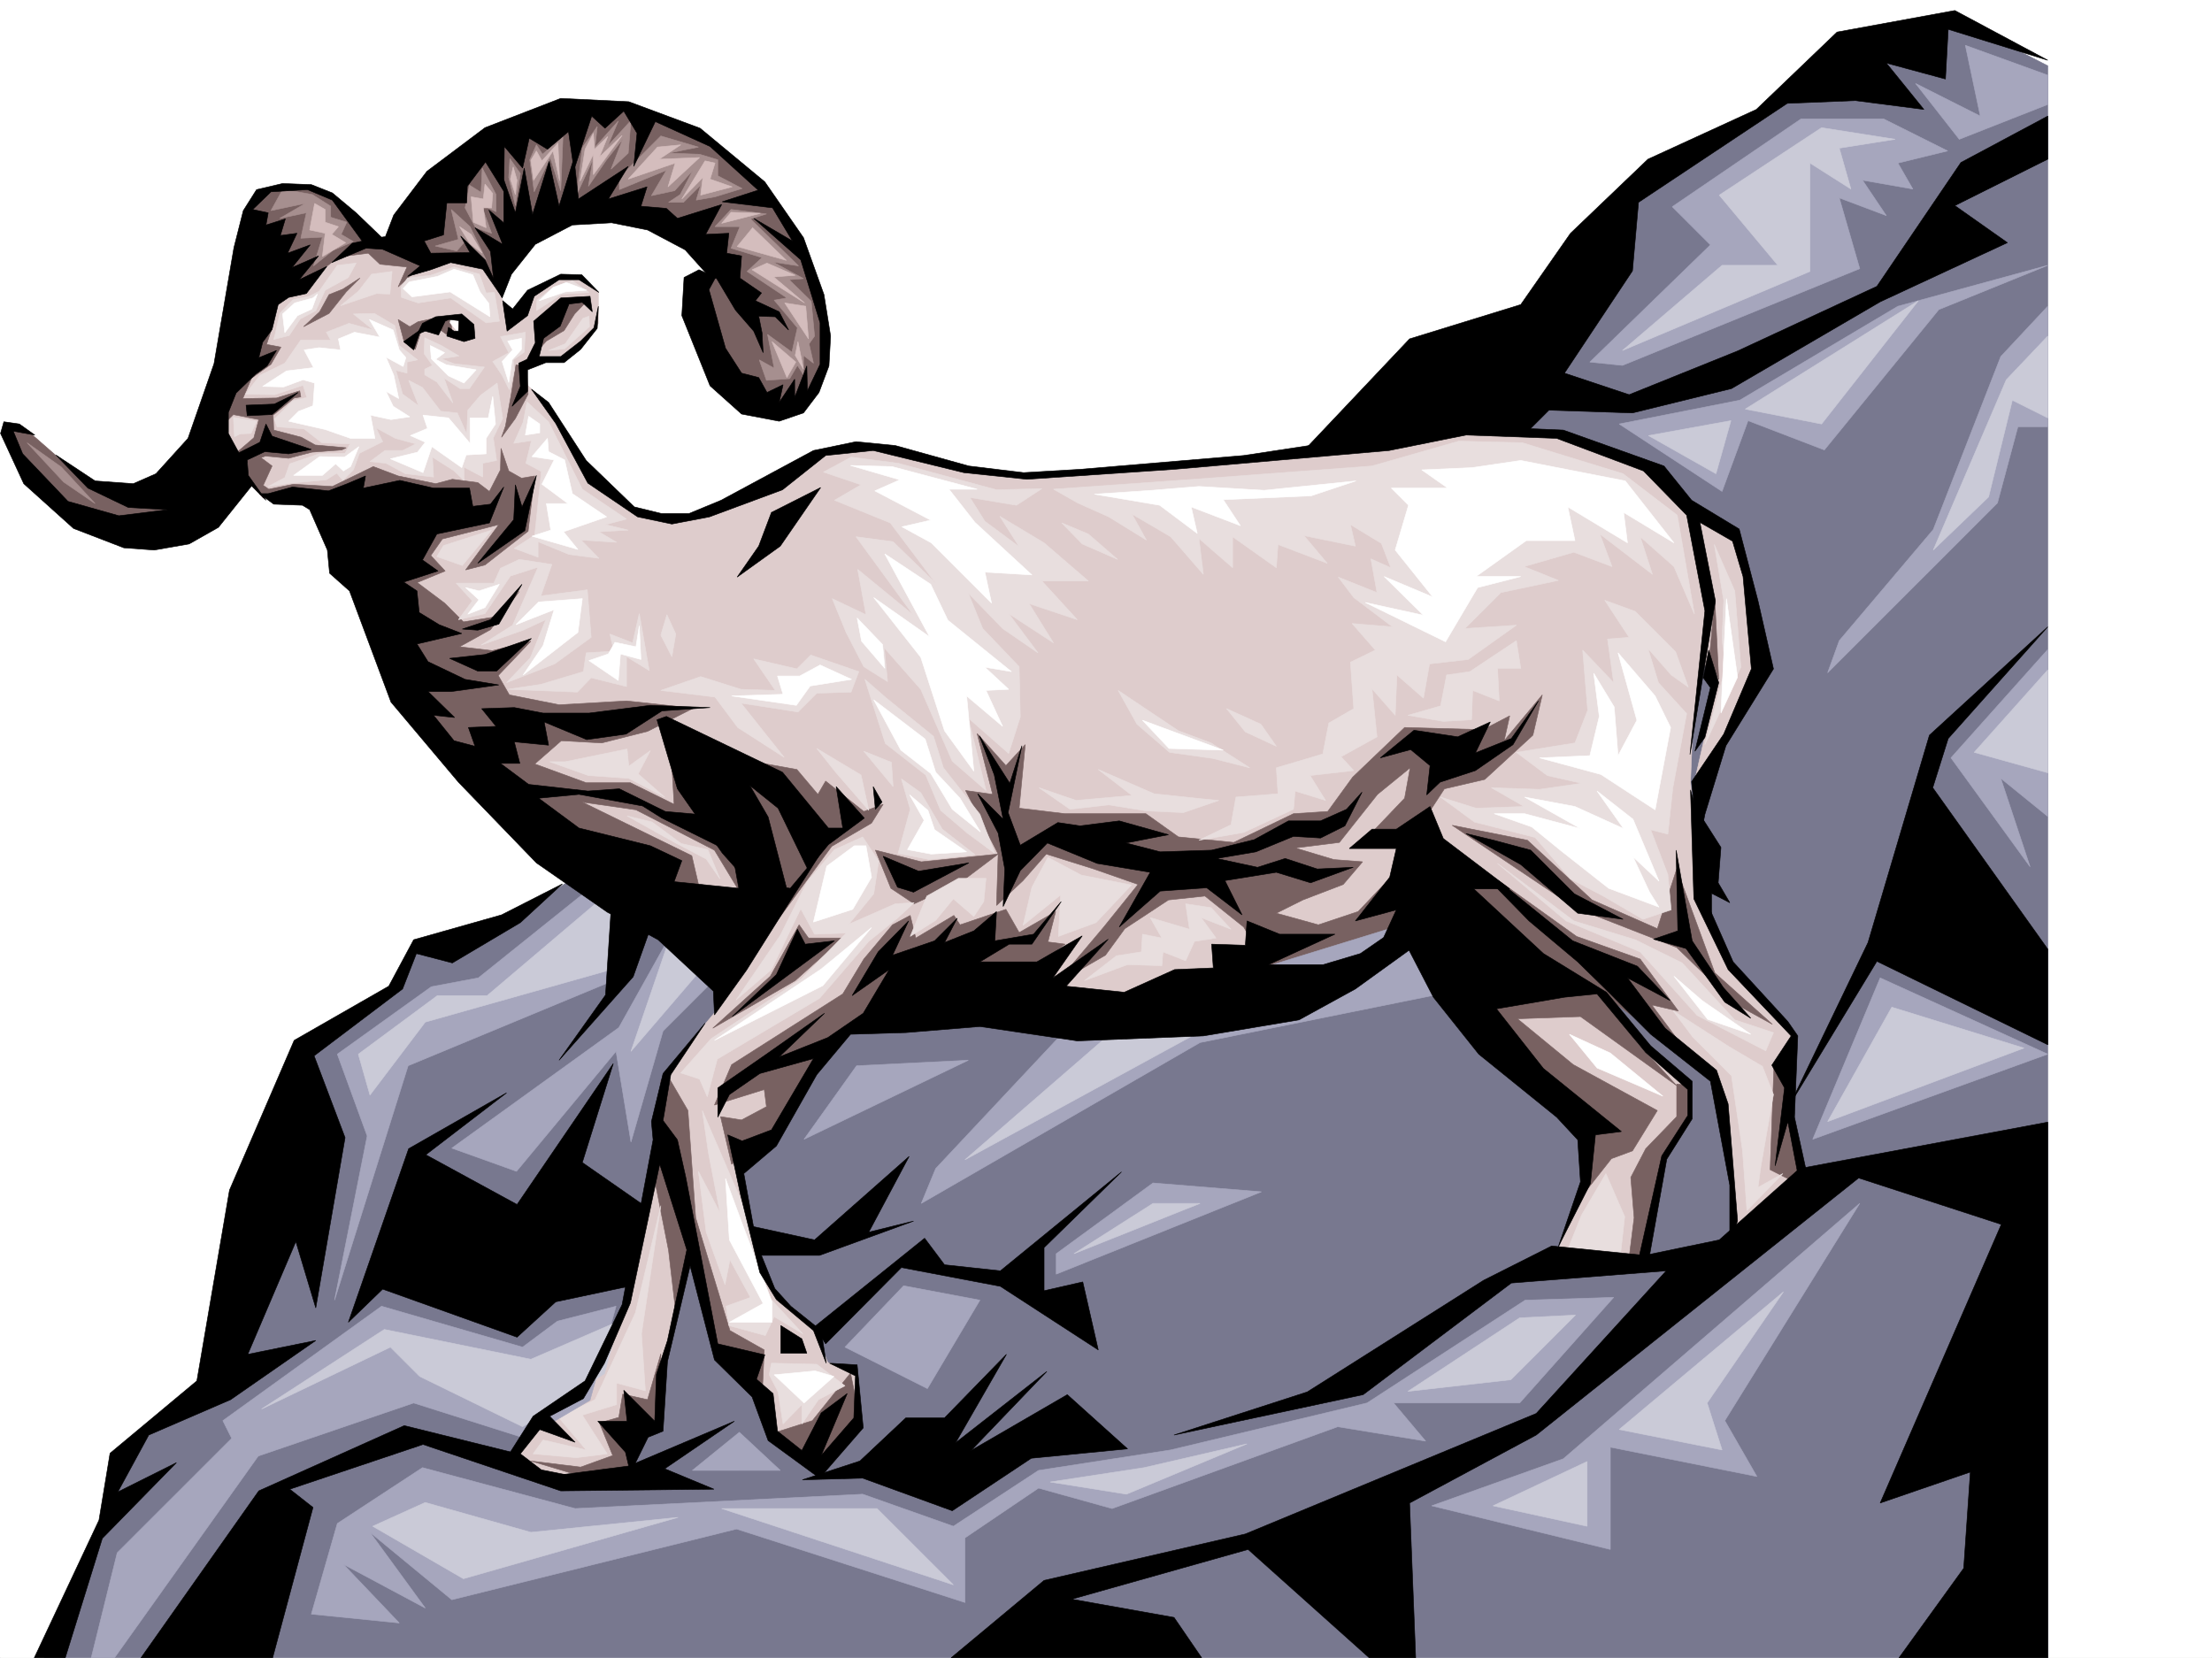 <svg xmlns="http://www.w3.org/2000/svg" width="2997.016" height="2246.668"><rect width="100%" height="100%" fill="#333333" stroke="none"/><defs><clipPath id="a"><path d="M0 0h2997v2244.137H0Zm0 0"/></clipPath><clipPath id="b"><path d="M59 27h2716v2217.137H59Zm0 0"/></clipPath><clipPath id="c"><path d="M59 27h2717v2217.137H59Zm0 0"/></clipPath></defs><path fill="#fff" d="M0 2246.297h2997.016V0H0Zm0 0"/><g clip-path="url(#a)" transform="translate(0 2.16)"><path fill="#fff" fill-rule="evenodd" stroke="#fff" stroke-linecap="square" stroke-linejoin="bevel" stroke-miterlimit="10" stroke-width=".743" d="M.742 2244.137h2995.531V-2.16H.743Zm0 0"/></g><g clip-path="url(#b)" transform="translate(0 2.16)"><path fill="#78788f" fill-rule="evenodd" d="M2774.496 86.988 2659.113 27.79 2492 55.512l-107.133 99.629-159.57 91.375-146.86 179-480.265 353.543-827.2 412.699-143.105 91.379h-62.91l-32.219 59.937-119.136 67.41-127.391 464.391-91.414 59.902-134.856 309.36h2714.555Zm0 0"/></g><g clip-path="url(#c)" transform="translate(0 2.16)"><path fill="none" stroke="#78788f" stroke-linecap="square" stroke-linejoin="bevel" stroke-miterlimit="10" stroke-width=".743" d="M2774.496 86.988 2659.113 27.79 2492 55.512l-107.133 99.629-159.57 91.375-146.86 179-480.265 353.543-827.2 412.699-143.105 91.379h-62.91l-32.219 59.937-119.136 67.41-127.391 464.391-91.414 59.902-134.856 309.36h2714.555Zm0 0"/></g><path fill="#786161" fill-rule="evenodd" stroke="#786161" stroke-linecap="square" stroke-linejoin="bevel" stroke-miterlimit="10" stroke-width=".743" d="m331.176 305.605 53.176 88.368 286.214 1.523 29.989-62.168 88.406-44.965 135.637 23.227 34.445 53.176-17.242 43.437 35.972 115.348 57.711 29.207 50.95-1.488 29.949-46.45v-70.379l-29.95-101.113-43.48-72.687-92.16-76.403-107.133-42.656-106.39 6.723-149.09 86.883-60.719 93.644-26.2-4.496-47.234-56.188-35.93-14.234-49.46 1.488-26.98 15.758zM39.727 585.719l53.175 46.449 38.98 29.953 85.395 8.992 54.703-4.496-41.957 41.953-83.164 4.496-65.18-30.73-57.71-60.645-10.48-41.957Zm0 0"/><path fill="#decccc" fill-rule="evenodd" stroke="#decccc" stroke-linecap="square" stroke-linejoin="bevel" stroke-miterlimit="10" stroke-width=".743" d="m761.98 373.016-45.707 22.48-14.234 35.192-19.469-17.989-4.5-18.726-24.71-38.203-74.954-7.465-56.187-19.473-38.2 1.484-56.187 42.7-54.7 17.984-74.917 152.02 5.984 70.421 51.688 61.426 80.937 2.969L579.93 982.699l185.062 196.242 193.309 117.614 18.73 65.14-61.426 73.43-27.722 86.883 5.238 29.949-47.23 220.953-52.434 105.61-71.164 51.69-27.719 45.669 47.192 30.734 114.64-12.746 11.965-53.176 24.75-14.976 8.992-82.383 36.719-152.063 32.215 141.583 57.676 60.644 23.964 53.176 59.942 42.695 51.73-60.64-3.011-73.43-39.727-8.996-21.7-51.649-45.706-38.203-25.492-45.707-30.735-135.558 53.215-39.727 64.438-112.336 39.726-30.691 227.012-32.219 140.098 17.203 206.054-26.195 190.301-79.414 111.633 160.312 116.906 95.871v76.403l-45.707 112.336h125.121l29.207-147.528 34.485-54.699-1.524-42.7-56.187-50.163-95.91-130.32 129.652 120.585 56.187 56.93 22.485 138.531 11.222 79.41 88.403-98.101-24.711-80.898 9.738-103.38-92.16-104.867-34.45-82.382-12.745-157.301 2.972-75.656 14.235-89.11 16.5 39.688-29.211 128.09 30.695-23.97 50.203-135.558-7.465-116.129-16.504-62.168-65.922-41.172-59.195-56.187-117.652-40.43-128.094-7.508-224.043 30.696-110.887 17.242-245.742 17.988-48.719-5.984-59.199-8.992-98.14-27.723-80.153 10.48-175.324 86.88-67.45-1.485-72.687-54.703-62.91-102.598-22.484-20.957v-19.473l16.46-14.23 36.716-3.012 33.742-29.953 10.48-15.754v-42.66l-24.75-19.512zm0 0"/><path fill="#786161" fill-rule="evenodd" stroke="#786161" stroke-linecap="square" stroke-linejoin="bevel" stroke-miterlimit="10" stroke-width=".743" d="m367.89 446.406-6.761 20.215 19.508 3.754-13.489 23.223-26.234 18.73-12.004 27.723 45.707-.746 31.477-9.735 1.484 8.211-8.992 1.524-28.465 23.187.742 20.254 37.496 9.738 18.73 10.477 41.954 3.754-6.02 2.973-40.43 3.007-31.476 8.25-31.476-3.008-26.977 9.735-15.719-11.223 26.977-23.222 6.726-24.711-34.445-6.766-11.262 11.262 2.266-32.961 35.934-50.207 8.25-29.207zm171.57-13.492 8.25 30.734 14.978 9.735 8.992-28.465 22.484-14.973-27.723 5.98-11.261 6.727zm71.165-.742 2.266 21.738h-6.762l-10.48-7.504 7.507-14.234zm184.316-23.969-16.46 17.242-14.231 22.446-23.969 14.234-12.746 14.23 5.98-31.437 35.231-37.457zm-383.609 34.449 34.484-17.949 23.227-29.207 18.73-18.726-23.226 14.972-18.73 7.469-12.747 23.226zm58.453-95.875 29.211-3.714 15.754 14.976 36.715 3.754-12.004 26.937 17.246-15.714 18.727-12.75-47.192-29.95h-33.746ZM699.07 494.34l-6.765 41.957-7.469 41.21-5.277 14.977 18.726-25.496 17.246-32.96-2.23-37.419zm0 0"/><path fill="#786161" fill-rule="evenodd" stroke="#786161" stroke-linecap="square" stroke-linejoin="bevel" stroke-miterlimit="10" stroke-width=".743" d="m353.66 620.164 14.977 11.262-12.004 26.199 7.504 5.238 33.707-6.726 52.472 3.011 55.442-26.98 33.703 12.746 50.95 10.48 22.48-5.984 34.449 4.461 15.758 12.004 14.972-29.211.746-29.207 10.477 30.695 17.242 9.735 17.988-2.973-8.992 74.879-58.418 45.707-26.234 6.727 44.965-61.426-76.442 19.469-15.718 22.484 19.472 20.957-54.699 22.484-136.383-121.328-55.441-.742-20.961-29.21V621.69zm0 0"/><path fill="#786161" fill-rule="evenodd" stroke="#786161" stroke-linecap="square" stroke-linejoin="bevel" stroke-miterlimit="10" stroke-width=".743" d="m560.46 785.715 41.954 31.476 25.453 25.454 47.196-7.508 28.503-33.703-38.984 51.691-41.953 23.223 44.223 5.238 52.433-12.746-44.222 46.453 15.011 26.234 67.41 13.453 91.414-5.242 90.676 9.739-62.21 31.472-62.169 15.719-54.699-3.012-35.973 31.477 69.676 25.453h59.942l59.195 29.21-5.238-91.378 117.613 65.18 43.48 33.703 41.953 41.215-85.433-105.61 53.957 9.735 28.465 33.703 10.52-17.985 51.687 41.172 26.238-9.734-15.758 25.492-53.957 31.438-77.926 106.39-41.957-36.715-38.941-64.437-106.39-54.664-72.688-10.477 148.344 72.649 12.746 54.66-72.688-10.477-171.57-104.125-132.625-113.82-25.457-191.746Zm522.22 467.402-38.985 69.637-77.925 70.418 111.671-64.438 64.434-57.672h-46.45zm126.605 0-38.945 46.41-28.465 47.196-150.613 95.87-23.223 54.704 67.445-20.996 2.973 23.222-33.703 17.989-28.465-4.496 14.973 64.394 65.18-35.93 56.93-106.355 44.222-47.191 28.465-12.746 104.164-85.395 83.164 41.21 69.676-51.69-23.223-3.012 10.476-41.172-49.46 28.465-17.946-31.473-62.21 20.996-8.25-12.746-51.688 30.691-7.508-30.69zm0 0"/><path fill="#786161" fill-rule="evenodd" stroke="#786161" stroke-linecap="square" stroke-linejoin="bevel" stroke-miterlimit="10" stroke-width=".743" d="m1350.16 1226.879 2.23-69.637-44.183-86.137 36.715 5.239-20.996-82.422 38.984 43.48 26.195-28.465-8.25 86.137 62.207 7.469h109.403l44.183 31.473 74.954 7.468 80.898-38.941 46.453-3.012 33.703-46.41 70.457-67.41 106.39 2.973 35.974-18.73-7.508 33.702 51.691-62.129-12.746 54.664-65.18 59.899-54.703 12.746-33.703 51.691-67.406 10.48 47.191-49.421 7.469-41.215-44.184 35.973-51.687 65.14-59.941 7.508 52.433 15.719 38.942 3.012-26.196 30.691-54.703 20.996-35.969 17.95 56.93 15.757 53.957-17.988 41.953-44.184 26.238 35.934-33.707 56.93-77.925 23.968h-80.938l-30.73-51.691-52.434-41.953-49.46 5.277-59.161 38.946-26.234 35.933-67.45 38.942 65.18-77.145 46.453-57.672-59.941-20.957-64.438-20.215-31.437 35.934zm0 0"/><path fill="#786161" fill-rule="evenodd" stroke="#786161" stroke-linecap="square" stroke-linejoin="bevel" stroke-miterlimit="10" stroke-width=".743" d="m1186.059 1151.965 62.207 15.758 104.125-10.48-51.692 38.945-62.168 28.464-31.476-20.996zM908.098 1463.55l23.968 41.212 10.477 145.297 46.453 152.804 46.488 26.235-2.265 49.422-65.18-49.422-30.734-129.578-20.957 85.394-10.52-90.633-20.957-106.39 10.48-59.903v-64.437zm244.257 396.985-51.69 64.438-49.462 15.718 59.941 44.18 54.7-54.66-8.25-44.184zm-433.07 119.098 67.445 8.25 43.442-15.719-17.988-44.223 26.238-7.464L843.66 1889l33.703 7.508 17.989-62.172-5.239 98.848-25.457 17.984-8.25 38.945-67.445 10.516zm1552.465-508.574-130.398-93.645-85.395 3.012 75.656 62.168 113.899 62.168-33.703 54.664-28.465 10.515-38.985 49.426 7.508-93.644-106.39-72.649-67.446-111.594-23.226-164.023 75.66 15.719 105.644 75.66 86.18 30.691 51.687 70.418-35.972-8.25 54.703 73.43-122.11-88.402 48.68 67.406zm0 0"/><path fill="#786161" fill-rule="evenodd" stroke="#786161" stroke-linecap="square" stroke-linejoin="bevel" stroke-miterlimit="10" stroke-width=".743" d="M2271.75 1468.832v44.184l-41.957 43.437-20.254 38.945 4.5 54.66-7.469 59.942h15.719l28.465-134.816 36.715-57.672 5.238-46.453zm-304.2-350.57 101.895 20.254 87.664 80.894 88.403 38.945 26.238-80.898 51.688 140.8 77.93 69.677-51.692-28.465-77.926-75.66-137.867-53.918zm355.888-306.352 5.242 108.621-12.746-28.465zm80.156 630.684-5.239 142.324 47.192 23.969-17.985-101.113 5.278-88.403zm0 0"/><path fill="#e8dede" fill-rule="evenodd" stroke="#e8dede" stroke-linecap="square" stroke-linejoin="bevel" stroke-miterlimit="10" stroke-width=".743" d="m332.664 534.027 39.723.782 38.203-12.746 5.238 16.46-18.73 4.497-25.453 24.75 3.714 10.48 36.715 2.973 24.008 18.726 38.2 1.528-6.762 12.707-35.192.742-39.726 13.488-6.723 18.73-22.484 12.004 29.953-4.496 48.718-4.496 14.23-8.996 8.25 9.738 14.235-14.234 8.25-22.48 31.434-15.72-8.992-18.73 26.238 14.235 27.719 7.508-17.985 8.953h-23.968l-20.215 15.015 21.699 2.227 26.238 14.234 38.2 4.496-1.485-26.98 28.465 17.988 14.23 13.488V632.91l25.496 13.492v-18.73l18.727-3.754-4.496-30.691 12.746-26.239-7.508-47.937-22.48 16.504-17.242 20.21-1.489 32.22-12.746-28.465-22.441-2.266-24.75-32.18-18.73-9.734 13.488 34.445-21.739-15.758-8.992-32.18 15.012 3.755v-15.016l14.234-2.969-24.75-19.472-5.984-26.98-27.719-16.462-28.465.742 26.977 21.703-32.961-8.992-30.73 12.004 5.98 10.477h-40.469l-21.7 31.476-33.745 16.461zm0 0"/><path fill="#e8dede" fill-rule="evenodd" stroke="#e8dede" stroke-linecap="square" stroke-linejoin="bevel" stroke-miterlimit="10" stroke-width=".743" d="m575.434 507.832 16.46 9.734 21.743 28.465-12.004-33.703 21.738 14.23h12.746l20.215-29.206-41.21-4.497-17.204-6.765 23.969-3.715-23.969-14.23-22.484-10.48-.743 21.702 11.223 15.719-10.48 5.238zM543.96 402.965l22.481 7.508 44.184-6.766 47.977 33.703 17.984-2.226-6.766-38.946-11.218.746-8.997-25.457-34.484-9.734-31.437 11.223-31.473 3.754-8.996 12.707zm-82.425 11.223 48.719-16.461 17.988.742 2.969-30.696-27.719 3.754-17.988 23.188zM316.203 565.504l31.434 5.238-7.465 16.5-14.977.742-7.507 3.754zm54.66-105.609 20.996-5.239 14.977-22.484 20.996-11.223 12.746-27.719 31.438-17.246 10.515-19.468-25.492 3.007-24.71 35.192-13.49 6.765-21.741 4.497-17.985 18.726-6.726 29.953zm340.914-9.735-33.707 5.98 11.223 21.739-21.7 11.965 12.747 18.73 9.734 19.473 6.727-26.2-1.485-14.23 14.973-10.48zm15.013-29.21 34.448-22.481 36.715-2.23-22.484-15.759-24.711 8.25-23.223 17.989zm62.913 10.48-23.969 34.445-22.484 8.996 21.742-2.23 33.703-29.989-.742-14.234zm-75.66 113.117-5.238 27.683-12.746 28.465 23.968-3.715-7.468 30.692 20.957 11.223-8.993 86.136-27.722 17.985 32.219 12.004v-20.997l41.953 17.243 40.468 5.242-23.968-24.711 47.937 2.969-23.969-14.23 39.727-2.231-30.734-7.504 28.464-7.469-59.937-40.469-45.711-91.379zM666.07 718.305l-65.18 20.96-8.995 14.973 34.488 12.004zm37.496 39.687-25.496 12.004-8.992 20.215h-50.945l21.738 23.969-18.726 25.453 35.968-8.211 34.45-50.945 37.457-12.004-34.446 78.668-42.738 26.941 56.969-20.215 30.695-14.234-20.96 51.691-32.216 33.703 65.18-25.453 49.46-35.972-5.241-64.399-62.95 8.25 14.977-42.695Zm0 0"/><path fill="#e8dede" fill-rule="evenodd" stroke="#e8dede" stroke-linecap="square" stroke-linejoin="bevel" stroke-miterlimit="10" stroke-width=".743" d="m732.773 927.297 57.672-17.246 3.754-25.453 37.457-2.266-5.238-23.227 30.73 12.004 8.997-39.687 13.488 77.144-30.735-18.726v40.426l-47.933-11.961-18.73 19.468-94.426-3.753zm170.829-94.387-8.25 27.719 14.976 29.21 5.277-30.734zm212.038-193.234 50.946 17.203-35.969 20.957 75.696 30.734 61.425 81.64-57.71-56.187-50.165-6.722 77.145 105.61-74.918-61.43 11.223 61.43-45.668-21.743 18.726 45.707 23.969 46.453 32.219 20.215-4.496-45.707 49.46 56.184 42.7 97.359 45.707 39.727-23.97-98.141 54.665 47.937 15.754-49.422-1.523-68.152-49.422-51.691-19.473-47.938 46.453 47.938 47.934 32.96-39.723-53.175 60.719 39.687-33-53.175 65.218 21.699-47.972-52.434h62.949l-59.941-51.648-59.938-35.973 26.195 41.211-46.449-34.488-20.215-32.176 62.95 10.477 34.449-22.48-61.43 1.523-133.367-35.973-63.695-8.25zm322.926 68.894 27.723 28.465 47.938 20.957-39.688-34.445zM949.309 916.777l54.703 17.243 46.449 1.488-29.246-42.7 58.453 13.493 18.73-18.73 65.18 22.48-10.48 27.722-46.45 1.489-25.496 25.453-77.14-11.965 58.414 73.39-62.914-40.43-30.73-41.21-73.43-8.992zm157.339 97.399 59.938 35.933 10.48 47.938-44.183-50.91zm63.692 3.714 39.687 47.938-2.226-32.922zm0 0"/><path fill="#e8dede" fill-rule="evenodd" stroke="#e8dede" stroke-linecap="square" stroke-linejoin="bevel" stroke-miterlimit="10" stroke-width=".743" d="m1171.828 920.531 27.723 86.88 54.699 42.698 20.215 47.938 35.973 30.73 37.456 27.684-20.214-53.176-49.461-62.914-13.488-42.695-63.696-51.692zm49.461 134.817 11.965 41.21-16.461 59.903 42.695 8.25 61.426-6.727-44.184-34.445-29.207-49.46zm114.641 134.816h-37.457l-42.739 23.969-22.48 54.703 34.484-21.742 23.969-29.207 27.723 23.968 13.488-20.214zm-167.114-56.148 21.739 32.964-6.723 44.18-33.746 41.176 62.953-27.684 25.492-1.527-21.738 20.254-39.727 32.18-66.664 77.144-138.609 82.422-13.492 50.91-10.477-23.969-25.496-8.25 41.215-46.41 122.89-81.64 59.938-61.43-42.734 1.488-18.73-34.449-39.684 82.387-47.977 41.21 59.941-87.624 35.97-71.903 37.46-44.222zM951.54 1504.762l8.25 56.93 15.757 81.644-29.25-56.187 10.52 82.382 25.453 71.16 6.726-33.703 27.762 50.95-33 11.964 3.75 26.235 49.465 13.488 11.964-25.492 38.981 23.226-54.7-59.16-25.456-113.117zm155.108 343.808-61.425-1.484-3.012 15.715 12.004 23.226 6.723 43.442 25.496-26.239v26.239l22.441-32.961 35.973-18.73zm-211.296-214.972-26.239 173.761 5.282 77.145-38.985-10.48v29.207l-46.45 14.234 33.704 52.433-41.953 5.239-58.418-5.239 13.492-18.73 58.414 13.488-37.457-44.18 49.461-23.968 54.7-117.613zM1419.84 1161.7l-21.742 40.468-11.965 51.691 50.949-41.21-3.012 56.187 50.95-18.73 47.933-50.95-68.148-13.488zm221.031 68.19-34.488-5.238 5.281 34.446-53.215-15.72 15.715 27.684-26.195-5.238-1.524 23.969-33.707 5.238-43.437 33.703 58.414-21.699 46.449 1.484 1.527-18.726 30.692 12.004 12.004-26.238 29.21-4.496-20.214-27.684 40.465 15.719zm-875.137-197.769 83.91-17.203 2.266 23.227 29.207-20.997-16.46 31.477 35.933 31.434-48.68-25.453-54.7-3.754-52.433-18.73zm83.911 73.429 62.949 35.192 44.222 23.227 18.73 26.976-16.503-39.722-35.969-8.211-39.687-29.25zm610.664-423.96 41.953 18.73 50.945 31.477-19.469-35.23 52.43 30.734 44.223 50.906-6.02-48.68 45.707 39.727V727.3l59.2 41.953 2.265-31.477 66.668 25.453-31.477-37.457 69.676 14.235-6.726-29.207 41.957 25.492 12.746 32.96-26.98-12.003 8.25 45.707-52.473-20.996 20.996 27.723 52.433 39.687-54.699-4.5 31.477 35.973-33.707 16.46 4.496 62.915-33.742 19.472-8.211 41.953-62.95 18.727 2.266 35.191-56.969 4.497-6.726 37.457-43.477 21 60.684-10.52 67.445-31.437 2.27-24.711 41.21 12.707-20.996-33.703 59.196-6.727-17.242-18.727 48.718-26.98-6.765-65.14 31.476 35.933 2.23-54.66 35.973 31.433 8.25-46.41 52.43-5.984 65.219-46.45-69.715 4.497 48.719-48.68 77.925-16.5-46.449-18.727 67.41-19.472 51.727 19.472-16.5-44.183 71.203 54.66-16.5-50.906 45.707 40.43 27.723 64.433-23.227-134.074-73.43-56.184-136.382-41.957-86.137-2.226-117.652 33.703-251.723 18.73-179.824 12.707zm0 0"/><path fill="#e8dede" fill-rule="evenodd" stroke="#e8dede" stroke-linecap="square" stroke-linejoin="bevel" stroke-miterlimit="10" stroke-width=".743" d="m1693.305 1040.371-52.434-33.703-44.223-16.461-81.64-54.7 25.453 45.708 44.223 38.2 58.414 8.21zm-65.18 41.957-64.438-6.766-75.66-32.921 45.711 35.191-75.699 6.723-50.203-17.203 41.953 29.207 52.473-5.98 50.945 8.21 50.207 2.266 47.934-16.5zm33.703-122.109 25.492 31.476 41.957 19.47-21-29.95zm298.215-45.669 31.477-4.5 62.949-41.952 5.984 37.457h-31.476l2.27 44.183-35.974-14.23-1.523 39.722-38.203 2.23-47.938-8.249 44.184-12.707zm184.317-33.706 6.765 81.64-17.242 44.184-79.414 12.746 41.957 31.438 46.449 10.52-56.969 8.21-65.18-2.23 44.223 25.453-65.18 2.27-47.976-15.016 45.707 33.703 82.426 21 47.933 56.183 44.223 23.188 53.961 31.476 38.2-12.746-4.497-47.937-23.227-60.645 23.227 5.985 6.762-62.914 18.73-100.372L2247 925.027l-14.234-46.449 31.476 35.973 23.227 16.46-17.246-47.937-54.66-54.664-41.211-14.973 32.96 50.165-29.246 2.27 8.25 59.155zm178.335-143.067 27.723 62.914 8.25 103.38-48.719 104.866 27.723-103.382-4.496-39.684 2.265-52.434zm-293.718 432.173 103.382 77.886 83.203 25.496 63.657 31.434 71.199 77.144 52.434 17.246-10.48 24.711-92.9-47.937-77.183-86.137-100.41-41.957zm237.531 199.253 75.66 48.68 45.707 26.98 14.977 38.2-17.243 98.101-3.715 27.723 33.704-18.73-48.72 50.167-5.98-81.64-14.976-101.114-52.473-52.433zm-90.672 220.953 25.453 58.418-6.723 60.684-71.164-14.235 19.473-48.68zm0 0"/><path fill="#fff" fill-rule="evenodd" stroke="#fff" stroke-linecap="square" stroke-linejoin="bevel" stroke-miterlimit="10" stroke-width=".743" d="m558.191 402.223 51.692-6.727L663.84 429.2l-1.485-17.984-12.003-15.719-9.739-23.226-25.492-7.504-22.441 9.734-38.243 7.508-8.25 8.992Zm51.692 35.187 11.262 13.492 3.75-15.718-14.27-3.754zm35.227 63.695-40.47-6.765-14.23-7.465 12.004-8.996-19.512-9.734 1.524 17.945 23.226 23.226 20.957 9.735zm-144.59-68.191 32.218 14.234 8.211 26.977 8.992 10.48-3.753 12.004-23.227-12.746 10.52 24.711 6.726 31.477-17.246-9.738 9.777 20.214 22.442 14.235-25.453 3.754-27.723-6.024 5.984 31.477h-32.96l-34.45-12.004-49.46-11.223 13.487-13.488 19.473-7.469 2.23-30.734-15.718-4.496-26.238 9.738-28.465-.742 32.218-20.961 36.715-4.496-12.746-23.969 20.254-3.008 29.207 3.008-3.008-14.973 21.739-8.992 34.484 6.723zm72.648 129.578 34.484 3.754 29.207 34.45v-34.45h24.711l6.024-29.207 3.754 37.457-12.746 19.473v20.957l-26.98 1.523-5.981 17.207-40.47-28.465-12.003 35.227-44.184-18.727 36.715-8.996 10.477-13.488-20.211-8.992 23.222-9.735zm-149.09-158.785-24.71 6.766-16.5 14.972 3.01 25.457 17.204-23.226 19.512-8.992 7.469-20.215zm-26.234 240.426 35.226-25.453 33.707.742 19.47-14.23-11.22 26.976-9.738 5.984-10.477-9.738-17.988 15.719zm332.66-236.673 35.23-11.964 29.207-2.266-27.722-10.48-17.985 6.727zm-42.695 54.665 6.765 12-14.234 15.719 8.953 28.465 4.496-30.692 12.746-14.234V458.41zm28.464 101.895-4.496 25.453 19.512-3.012v-11.965Zm25.493 29.949-20.996 24.71 29.988 4.497-16.5 32.96 35.23 26.2h-29.207l5.98 35.969-25.491 8.25 62.207 17.949-19.473-23.969 58.418-20.215-46.453-31.437-10.477-45.707-21.742-11.223zM630.879 796.195l17.984 16.5-15.011 19.469 23.261-8.992 19.473-31.477-27.723 8.996zm68.191 50.203 30.692-30.734 59.199-4.496-5.984 45.707-74.172 57.676 26.98-39.688 14.973-48.718zm98.883 48.68 39.727 26.938 2.968-35.93 27.723 7.504-2.226-45.707-4.497 28.465-28.464-5.98-8.997 15.718zm193.309 47.938 69.676-2.27-7.504-24.71h29.988l27.723-14.977 42.695 19.472-56.184 8.992-18.73 26.2zm161.093-312.332 66.664 19.472-33.703 14.973 75.66 39.687-38.945 8.993 39.727 21.742 81.64 81.64-8.992-41.957 63.692 3.754-77.184-71.16-35.187-44.965h38.199l-115.383-30.695zm46.45 119.839 62.172 41.172 23.261 48.68 86.137 69.676-35.969-5.98 32.219 29.949-30.695 1.488 22.484 48.68-48.719-41.172 9.735 101.855-39.688-54.664-32.219-99.625-63.691-80.898 75.656 53.175zm-37.457 86.883 5.984 31.434 31.473 36.715-3.008-32.219zm22.484 110.848 36.715 68.152 40.43 31.473 29.246 48.68 38.199 30.695-27.723-45.668-32.96-35.23-14.231-44.926zm48.68 128.832 19.508 34.45-22.48 39.687 32.218 6.02 47.937-3.012-43.441-29.95-8.992-26.234zm-74.918 68.894-37.457 27.723-17.985 75.66 53.215-17.242 25.453-43.441-7.508-42.7zm23.226 110.852-68.191 56.184-144.59 96.617 146.86-74.133zm-197.808 340.051 5.242 83.168 45.707 86.137-45.707 25.453h57.71v-27.723l-39.726-104.121zm65.926 265.917 40.464 38.204 40.47-35.973-25.454-7.469zm499.031-886.823 35.972 38.199 73.391 2.23zm-65.179-306.352 88.405 14.977 50.946 38.203-8.25-35.973 66.668 25.492-23.227-35.23 119.137-5.239 60.683-20.214-124.375 12.746-88.406-5.239-63.695 5.239zm407.577 75.66 17.988-60.683-23.226-23.227h76.402l-35.191-24.711 68.191-3.008 65.922-9.738 141.621 27.723 65.922 83.91-68.191-41.211 5.238 41.21-80.895-48.718 9.735 45.707h-65.961l-68.153 48.68h60.684L2002 796.195l-43.441 73.43-108.66-53.219 78.671 17.246-53.18-52.433 65.926 27.722zm301.93 139.313 50.207 58.418 20.996 42.695-20.996 111.59-73.43-47.934-83.168-22.484 68.192-2.973 12.746-53.176-7.508-58.453 27.723 45.707 5.238 65.922 25.496-47.933zm-167.817 217.945h41.211l75.66 20.215-75.66-42.7 68.192 12.747 65.922 29.953-35.973-50.91 48.719 38.203 35.191 83.867-35.191-32.961 22.484 47.937 12.707 20.254-68.152-25.492-63.692-50.168-40.468-32.96zm243.516 220.211 45.707 58.414 58.414 20.254-65.922-45.707zm-141.621 78.668 37.457 45.668 89.188 38.203-71.2-58.418zm212.781-590.254-7.469 155.07 22.485-48.68zm0 0"/><path fill="#a68f8f" fill-rule="evenodd" stroke="#a68f8f" stroke-linecap="square" stroke-linejoin="bevel" stroke-miterlimit="10" stroke-width=".743" d="m382.867 256.926-15.719 28.465 46.454-9.735-34.489 20.215 35.973-7.508-7.508 34.446 29.246-1.485-12.004 38.942 26.239-20.957 27.722-12.004-16.5-9.735 7.504-16.46-21.738-6.766V279.37l-24.711-15.719-28.465-5.242zM36.715 599.95l46.45 32.96 45.71 49.426-42.7-29.211Zm552.953-266.622 31.477-8.992-9.739-40.469 25.453 23.223 21.743 44.926-29.993-23.184-9.734 11.223zm40.469-51.691 14.23 26.941 21.703 7.508-14.234-38.945 20.254 9.734v-23.223l-18.73-35.933-1.524 32.922-15.719-9.735zm60.683-66.664-1.527 25.453 8.992 38.199 6.766-43.437zm35.97-18.731-8.993 20.215 5.984 43.441 21.739-46.414 14.234 44.926 2.969-72.644L735 208.988Zm82.386-24.711-20.215 28.465-7.508 63.656 21.738-47.195-5.98 35.973 24.71-35.973 21.74-27.723-15.72 40.47 23.227-21.74 3.715-44.183-31.438 34.45 14.235-33.708-31.477 35.23zm86.176 12.707-56.188 56.188v16.5l63.695-26.235-20.254 34.446 31.473-6.727 24.754-27.719-17.246 32.961-15.758 10.477h20.254l23.227-23.223-5.98 20.254 25.452-4.496 36.715-11.262-32.96-17.203v-21.742l-24.712-7.469-41.996-1.523 40.469-8.211zm143.105 105.649-47.937-6.02-21.739 23.223h33.703L990.52 336.3l41.953 12.747-20.211 18.726 53.918 35.934-17.243 3.012 31.473 37.457-7.469 32.96-32.96-23.968 8.957 45.672-20.215-11.223 9.734 27.723 31.477-2.27 10.476-17.984 8.25 12.746v-26.2l13.492 10.481-5.984-26.238 7.469-10.477-4.496-47.195-29.95-29.207 19.47-1.484-41.212-22.485 34.488 5.239-65.18-63.653zm0 0"/><path fill="#d4bdbd" fill-rule="evenodd" stroke="#d4bdbd" stroke-linecap="square" stroke-linejoin="bevel" stroke-miterlimit="10" stroke-width=".743" d="m426.309 275.656-6.727 35.934 20.996 4.496-3.754 31.473 31.477-18.727-18.77-11.262 8.996-10.48-17.949-5.98v-17.243zm212.039-8.992 3.007 34.445 17.247 7.47-3.754-26.942h11.222l1.524-19.473-10.48-12.746-2.266 20.215zm-15.719 40.426 14.23 23.226 16.5 12.746-15.011-25.492zm72.687-80.895-3.754 16.5 6.723 20.957 2.27-19.472zm31.474-21.703-7.505 12.707 3.754 26.98 26.195-39.687 8.993 40.43L756 193.977l-21.742 23.968zm77.144-23.969-11.22 21.704-6.765 43.437 17.985-36.676v27.684l38.984-53.176-30.734 29.207 11.261-27.683-17.984 17.207zm118.394 15.719-31.473 3.012-39.687 43.441 63.656-21.742-9.738 32.219 42.738-39.688-54.703 2.23zm32.965 21.703-31.477 51.688 28.504-29.207-3.011 23.969 42.699-11.223-29.953-10.477 6.726-21.742zm74.914 71.16-39.687-1.484-12.747 14.973zM998.77 334.07l20.957-25.492 45.71 44.223zm20.214 31.438 20.215-8.992 38.242 16.5-29.25 2.226 41.957 35.23zm44.223 44.965 28.465 4.496 3.754 44.183zm17.945 52.433-3.71 18.727 11.218 18.691zm-35.187 0 32.219 27.68-12.004 21zm0 0"/><path fill="#a6a6bd" fill-rule="evenodd" stroke="#a6a6bd" stroke-linecap="square" stroke-linejoin="bevel" stroke-miterlimit="10" stroke-width=".743" d="m2774.496 141.582-119.879 47.152-59.199-75.617 87.664 44.184-20.215-95.875 111.63 40.43zm-135.636 62.91-86.919-43.437H2440.31l-174.582 119.058 51.73 51.692-163.36 158.78 44.223 4.5 321.403-131.065L2492 268.148l63.691 23.97-32.214-47.938 68.187 11.965-20.215-35.192zm135.636 155.031L2571.45 414.97l-214.305 127.308-163.32 32.22 139.352 91.378 35.23-95.875 103.38 39.688 155.109-190.223zm0 520.579-131.14 146.78 107.171 147.563-39.722-119.84 63.691 51.692zm-227.055 444.918 227.055 103.343-318.43 115.344zM1311.96 1436.613l-222.558 107.094 71.203-99.625zm-409.1-159.527-64.438 115.344-226.274 163.281 87.664 31.438 134.856-162.54 20.215 122.852 43.48-150.535 63.692-63.695zm0 0"/><path fill="#a6a6bd" fill-rule="evenodd" stroke="#a6a6bd" stroke-linecap="square" stroke-linejoin="bevel" stroke-miterlimit="10" stroke-width=".743" d="m830.914 1328.734-277.96 115.348-99.669 317.61 44.223-222.481-40.469-110.848 127.387-91.379 63.695-11.964 158.824-127.348 44.223 32.219zm731.289 274.172 146.86 11.965-278.004 111.59v-27.684zm-234.523 158.785-71.16 119.84-111.672-56.187 79.453-83.125zm-270.492 230.688H938.047l63.695-51.688zm0 0"/><path fill="#a6a6bd" fill-rule="evenodd" stroke="#a6a6bd" stroke-linecap="square" stroke-linejoin="bevel" stroke-miterlimit="10" stroke-width=".743" d="m2186.316 1757.938-127.347 143.066h-170.867l43.476 51.687-119.137-19.507-305.683 110.886-99.668-27.722-99.625 67.41v87.62l-309.477-99.624-385.84 95.871-110.886-91.375 74.914 102.637-110.887-59.2 75.66 79.415-119.136-12.004 35.226-122.813 115.387-75.66 206.797 55.445 389.593-19.472 122.891 43.441 115.383-75.66 179.078-27.723 266-63.652 214.266-139.313zm333.407-127.352-182.793 294.387 43.437 75.656-198.547-39.727v138.575l-241.992-59.16 178.297-63.657zm0 0"/><path fill="#a6a6bd" fill-rule="evenodd" stroke="#a6a6bd" stroke-linecap="square" stroke-linejoin="bevel" stroke-miterlimit="10" stroke-width=".743" d="m834.668 1769.902-79.414 20.254-47.192 35.188-191.082-55.442-215.05 155.07 12.004 23.97-155.11 155.03-35.191 142.325h31.476l194.797-273.39 210.555-71.903 151.316 47.937 87.66-51.691zm413.598-139.316 377.628-217.941 333.407-67.41-23.227-103.38-489.258 150.575-179.078 190.965zm1526.23-1215.617-63.691 68.152-91.418 234.441L2492 868.099l-15.719 43.441 230.024-229.95 27.722-103.339h40.47zm0 0"/><path fill="#cacad7" fill-rule="evenodd" stroke="#cacad7" stroke-linecap="square" stroke-linejoin="bevel" stroke-miterlimit="10" stroke-width=".743" d="m2567.695 188.734-99.664-15.714-138.61 91.375 79.411 95.128h-75.656L2198.32 474.871l253.992-107.098v-146.82l55.446 35.192L2492 200.738Zm31.477 218.726-131.14 167.036-103.38-20.215zM2345.18 570l-20.254 71.906-91.418-51.691zm429.316-114.602-56.187 59.157-98.922 230.73 74.918-71.906 32.215-131.102 47.976 23.97zm0 452.387-99.664 111.63 99.664 27.722zM2563.2 1364.707l179.077 55.406-265.996 99.625zm-949.31 39.688-306.425 167.035 215.012-186.508zm-158.824 294.382 170.828-68.191h-63.69zm679.559 83.129-87.66 87.621-139.356 15.72 151.36-99.59zm-445.075 174.5-163.32 68.192-103.382-16.5 127.351-19.473zm-397.843 191.004-103.379-103.34H977.773Zm-373.129-91.375-290.71 83.125-122.852-71.12 71.16-32.22 143.11 40.43zM2416.34 1750.43l-103.38 150.574 20.216 63.652-139.352-27.719zm-265.996 229.945v87.664l-127.348-27.723zM906.613 1273.332l-51.73 151.277 98.922-115.347zm-75.699 39.684-254.738 71.906-74.914 98.883-15.758-55.442 107.176-79.375h67.406l178.336-151.316zm7.508 477.14-119.137 51.649-198.55-40.43-166.333 107.84 174.582-83.871 39.688 39.687 139.39 68.153 110.887-71.907zm0 0"/><path fill-rule="evenodd" stroke="#000" stroke-linecap="square" stroke-linejoin="bevel" stroke-miterlimit="10" stroke-width=".743" d="m415.086 397.727 27.723-36.715-37.457 17.984 26.234-32.219-35.973 15.758 24.711-30.73-30.73 11.258 12.746-26.977-22.485 3.008 6.766-22.48-26.238 8.25 3.012-16.5-20.997-4.497 24.75-23.969 49.422-2.972 33.746 14.234 41.954 57.672 29.949-2.27-39.688-38.199-32.215-26.941-28.503-11.262-38.946-1.484-35.23 8.25-17.985 28.465-12.707 50.164-26.98 157.3-35.227 101.114-43.441 47.937-30.734 13.489-51.688-3.754-53.215-35.192 43.477 44.926 54.703 26.238 53.176 2.973-65.922 8.25-68.934-19.473-61.426-64.437-12.75-30.696 29.211 5.243-20.96-14.977-20.997-3.012-4.496 15.758 31.477 68.153 67.445 60.644 68.152 26.234 41.211 3.012 47.235-8.25 39.687-22.484 44.965-56.184 19.469 19.469-23.965-33.703-1.488-20.957 23.968-11.223 32.22 2.973 30.695-5.98-53.176-17.989-8.254-16.46-8.25 24.71-28.465 14.234-14.23-26.199v-28.465l10.48-26.234 26.234-25.453 15.72-11.262 12.745-20.957-23.969 9.734 5.239-20.957 12.75-17.242 8.25-33.707 14.23-9.734zm0 0"/><path fill-rule="evenodd" stroke="#000" stroke-linecap="square" stroke-linejoin="bevel" stroke-miterlimit="10" stroke-width=".743" d="m333.406 549.043 38.239-1.527 32.218-15.715-35.226 29.949-33.707 1.523zM508.73 322.809l-31.437 6.765-27.762 26.196 46.492-19.47 22.442 1.524 50.949 22.442-17.203 14.234 31.473-8.992 26.941-9.738 43.48 8.996 26.235 38.199-23.227-50.95-33-32.175 12.746 22.441-53.175.781-8.993-16.5 26.2-8.25 4.496-43.437h26.976l.742-22.445 24.754-32.961 24.711 39.687.743-60.683 24.75 29.246 8.992-40.469 24.71 14.977 28.465-23.97 7.508 51.688 23.969-72.644 17.984 16.46 25.457-23.226 17.985 29.988-4.496 44.926 29.246-60.683 74.172 33.707 65.18 59.195-48.72 15.719 68.192 8.25 26.98 44.925-52.472-30.69 63.691 56.144 26.238 85.394v56.188l-17.242 35.972-.746-33.742-16.46 42.695v-24.71l-20.997 31.476 5.238-23.969-21.738 10.48-11.222-20.214-23.223-5.984-21.742-33.743-22.48-79.375 8.991-16.5-22.48-10.476-20.215 10.476-3.012 51.692 38.239 95.129 42.699 38.203 50.945 9.734 32.961-11.222 20.996-27.72 13.492-35.972 2.227-40.43-8.992-56.187-27.723-77.145-52.433-75.656-87.66-72.648-96.657-35.934-92.156-4.496-102.64 39.688-78.708 59.156-44.926 59.199-11.261 29.207zm0 0"/><path fill-rule="evenodd" stroke="#000" stroke-linecap="square" stroke-linejoin="bevel" stroke-miterlimit="10" stroke-width=".743" d="m669.078 381.266-4.496-40.47-20.957-32.218 37.457 22.48-18.727-46.449 20.215 17.243v-58.414l15.715 44.925 12.004-60.644 11.223 62.91 22.484-71.902 13.488 60.644 20.254-65.14 5.98 55.402 67.45-44.184-26.98 44.184 52.433-16.461-8.25 26.2 34.488 3.007 14.973 13.492 59.941-18.73-21.738 40.43 31.473-1.485-2.969 26.977 20.215 3.714-2.27 29.993 29.246 20.214-8.25 10.477 32.22 14.976 12.745 24.711-17.984-17.949-22.484-.781 4.496 22.484 1.488 26.977-12.746-29.207-24.711-28.465-25.457-42.695-10.516-3.012-32.218-35.934-50.95-26.976-48.68-9.738-53.214 3.011-50.203 26.196-32.22 40.468-12.706 32.18zm0 0"/><path fill-rule="evenodd" stroke="#000" stroke-linecap="square" stroke-linejoin="bevel" stroke-miterlimit="10" stroke-width=".743" d="m681.082 407.46 13.492 11.224 20.211-25.454 44.969-21.703 28.465.743 23.222 23.968-26.976-17.242h-26.98L723.78 401.48l-8.996 26.196-27.719 20.996-4.496-29.988zm0 0"/><path fill-rule="evenodd" stroke="#000" stroke-linecap="square" stroke-linejoin="bevel" stroke-miterlimit="10" stroke-width=".743" d="m714.043 486.875 11.223-22.484-2.227-29.207 36.715-31.477 39.684-2.227 3.011 20.957-13.488-12.707-17.988 2.227-11.965 29.953-22.48 16.5-6.024 24.711h29.25l26.976-20.996 17.989-17.95 5.98-29.206-1.523 29.949-22.446 28.465-22.48 17.988H739.5l-24.715 9.734v29.208l-20.996 20.214 11.262-26.976-2.266-31.438zm-167.074-23.969 13.492 11.219 9.734-27.719zm0 0"/><path fill-rule="evenodd" stroke="#000" stroke-linecap="square" stroke-linejoin="bevel" stroke-miterlimit="10" stroke-width=".743" d="m572.426 438.156 17.984-8.957 35.23-3.754 16.462 14.235 1.523 18.73-15.016 4.496-23.222-7.508 2.265-11.964 7.47 5.238h6.023l.742-14.23-13.492-1.528-5.239 2.27-8.992 18.726-17.988-5.238-11.219 4.496zm53.957 414.223 38.199-12.746 42.7-47.938-31.438 53.961-28.504 8.211zm-17.243 39.687 47.973-5.238 62.914-21.703-47.195 44.184H647.34zm38.2-128.836 48.719-59.156 2.226-47.195 8.996 29.953 19.508-42.7-15.754 74.919zm0 0"/><path fill-rule="evenodd" stroke="#000" stroke-linecap="square" stroke-linejoin="bevel" stroke-miterlimit="10" stroke-width=".743" d="m363.395 668.883 32.96-8.992 48.72 5.238 25.456-9.734 24.711-10.48-2.972 16.46 49.421-10.477 45.707 10.477h48.72l4.495 24.71 23.969-2.968 17.988-23.226-19.472 48.68-71.203 14.976-19.47 35.187 20.997 14.977-46.453 15.016 17.988 11.964 2.969 29.207 26.98 16.5 30.735 11.965-60.684 14.23 14.973 23.97 50.207 23.968 45.707 7.508-64.438 8.992H579.93l35.972 35.192-28.504-3.012 27.723 34.445 28.504 7.508-8.992-25.453 37.457-1.523-19.473-23.97 44.184-1.488 38.984 7.508h62.168l83.164-10.515 80.938 3.007-65.18 4.5-48.719 31.473-53.215 7.469-57.671-23.969 5.98 31.477-46.45-4.496 7.509 29.207H678.07l38.203 28.465 80.196 8.992 42.695-3.012 62.168 30.695 50.988 4.496 23.227 43.48-78.672-38.984-26.234-16.46-86.176-15.72-54.703 5.243 54.703 40.43 96.652 23.964 42.7 20.215-10.481 28.465 87.664 8.996-5.984-32.965 45.71 28.465 29.95 4.5 45.707-54.664-59.195 92.863-45.711 72.649-43.438 60.683-1.488-32.218-74.953-69.637-68.934-37.46-95.875-66.665-105.644-109.363-91.418-108.578-56.188-150.575-26.976-23.968-3.012-31.438-23.969-54.7-9.734-5.983-38.985-1.485-19.472-14.234zm0 0"/><path fill-rule="evenodd" stroke="#000" stroke-linecap="square" stroke-linejoin="bevel" stroke-miterlimit="10" stroke-width=".743" d="m890.113 975.23 27.719 93.606 60.684 86.883 35.972 40.468 53.215 14.973-26.976-104.12-24.754-42.7 38.242 30.734 40.43 83.125 27.722-33.703 48.719-35.973-38.203-42.695 8.992 56.188h-19.508l-62.172-75.66-157.336-75.622zm295.946 121.329-2.973-30.73 11.965 20.995zM720.027 527.305l23.223 17.984 50.95 78.629 65.179 62.914 36.715 8.992h37.457l43.48-17.988 125.121-67.406 57.711-11.965 53.176 5.238 99.664 27.723 74.176 8.992 76.398-4.496 221.778-18.727 271.234-41.215 161.836 6.766 136.383 48.68 37.457 46.41 64.437 38.984 25.492 97.36 20.958 92.12-64.438 104.122-28.465 92.863-8.992 46.45-8.992-90.633 43.476-64.399 37.461-88.402-11.261-125.082-14.235-47.938-44.183-25.453 20.96 106.352-34.449 208.207 20.215-194.719-24.71-129.578-58.454-59.938-117.652-44.183-122.852-4.496-104.164 20.957-291.449 25.492-199.293 13.488-85.434-8.992-122.855-29.988-64.434 6.765-58.457 46.45-98.922 36.675-50.945 9.735-46.453-9.735-67.406-45.668-43.48-80.898zm0 0"/><path fill-rule="evenodd" stroke="#000" stroke-linecap="square" stroke-linejoin="bevel" stroke-miterlimit="10" stroke-width=".743" d="m2315.188 880.844 13.492 44.183-18.73 74.172-13.49 18.692 20.997-86.137-9.773-13.45zm-930.578 129.578-16.461 50.95-41.211-64.438 20.214 53.175 12.004 59.942-34.488-34.488 27.723 53.214 8.992 48.68-2.227 50.91 23.223-48.68 36.715-37.46 67.41 27.722 71.945 12.004-41.957 74.133 55.445-48.68 62.95-4.496 47.937 36.715-23.226-46.45 69.68-11.222 46.449 14.234 57.71-20.996-48.718 2.266-43.438-14.23-37.46 11.964-55.481-11.964 53.215-8.997 50.945-20.957 36.715 2.23 32.96-16.46 23.227-45.707-20.957 23.223-35.23 15.718h-43.438l-46.453 25.453-57.71 14.235-69.676 2.265-46.45-12.003 57.672-11.22-66.668-18.73-53.215 6.766-29.949-4.496-50.95 30.691-16.5-44.183zm0 0"/><path fill-rule="evenodd" stroke="#000" stroke-linecap="square" stroke-linejoin="bevel" stroke-miterlimit="10" stroke-width=".743" d="m1350.16 1235.129-30.73 26.2-39.688 15.757 17.203-32.961-30.691 30.691-56.969 19.473 21.738-46.453-41.21 41.957-35.231 59.195 50.207-35.226-35.191 59.195-47.977 32.922-65.922 26.238 61.426-59.16-78.668 55.406-65.922 45.707v39.688l15.719-30.695 41.21-28.465 72.688-20.254-56.93 96.656-39.726 14.977-19.473-8.25 17.243 80.894 26.199 105.61 22.48 36.714 50.207 41.918 17.243 44.223-6.766-44.223-41.211-32.96-21.7-23.97-24.75-61.386-17.206-94.39 44.183-37.458 54.703-96.613 45.708-54.664 74.914-2.266 100.41-8.25 131.883 19.469 170.828-6.723 129.617-21.742 76.402-41.914 72.688-52.433 32.96 63.656 61.466 77.144 105.609 85.395 28.504 30.691 3.715 56.93-29.954 87.664 43.442-85.395 6.766-65.921 35.187-4.5-105.61-85.391-63.69-80.898 92.155-15.72 44.184-4.495 65.961 79.41 56.93 50.168v35.187l-35.227 54.703-32.96 146.82 13.487 4.458 26.235-146.782 34.45-54.703v-50.906l-56.189-47.937-59.94-72.649-85.395-52.433-94.426-87.66h48.719l-89.93-68.153-17.984-43.441-45.712 30.734h-32.96l-30.73 26.195h63.69l-8.992 38.946-46.449 59.156 55.441-14.973-17.203 37.457-31.472 21.739-50.207 14.976h-74.172l89.89-41.21h-74.914l-44.222-17.989-2.23 32.965-45.708-1.488 2.27 32.218-52.473 2.23-68.191 30.731-78.668-8.25 56.969-63.656-74.958 52.434 39.727-56.93-61.426 35.191h-77.183l39.726-23.968h30.692l39.726-57.672-37.457 44.183-52.473 8.992zm-269.75 23.969-28.465 61.425-59.937 56.891 138.61-102.598-39.688 4.496zm116.168-98.883 47.938 20.215 68.187-11.223-74.953 39.687-21.7-6.726zm0 0"/><path fill-rule="evenodd" stroke="#000" stroke-linecap="square" stroke-linejoin="bevel" stroke-miterlimit="10" stroke-width=".743" d="m955.293 1386.406-56.93 68.192-15.758 65.14 2.266 24.711-41.953 223.223-50.203 103.379-70.422 47.937-38.98 61.387 52.472 24.75 54.66-2.266-56.93-11.222-28.464-21.739 26.238-32.96 47.934 17.242-34.446-35.192 45.668-23.969 28.504-47.933 35.192-81.684 39.722-187.992 36.715 116.09-26.234 122.852-14.977 45.707-2.265 63.656-41.954-41.953 4.497 41.953h-39.688l37.457 41.953 6.727 28.465 23.968-48.719 20.254-8.21 5.98-94.388 30.735-129.578 32.961 127.348 50.945 50.168 21.743 59.156 69.675 50.95 59.196-68.153-8.25-85.395-37.457-2.226 35.191 17.203-2.23 56.93-44.223 50.945 35.23-83.906-35.23 26.234-26.195 50.91-33-26.199-5.985-50.945-22.48-19.473 11.258-32.96-63.692-14.977-43.48-226.192-11.223-50.207-19.469-26.195 10.477-62.168zm0 0"/><path fill-rule="evenodd" stroke="#000" stroke-linecap="square" stroke-linejoin="bevel" stroke-miterlimit="10" stroke-width=".743" d="M1057.93 1796.137v37.457h35.226l-6.722-19.473zm983.05-593.969 89.891 72.648 87.664 34.446 44.223 46.453-57.715-30.695 50.95 68.152 69.675 56.93 15.758 45.667 12.746 158.043-10.52 39.688v-87.625l-26.195-140.797-80.938-63.656-63.695-63.695-35.187-34.446-65.961-55.445-63.696-65.14zm249.497-131.844 4.496 147.563 46.453 95.875 85.394 89.89-26.199 39.684 17.207 30.734-12.707 105.61 17.203-59.942 17.985 94.387-44.184 39.688 103.383-59.157-50.95-2.27-17.242-78.628 4.496-110.106-13.488-19.472-74.172-80.899-39.687-89.89-8.992-110.106zm0 0"/><path fill-rule="evenodd" stroke="#000" stroke-linecap="square" stroke-linejoin="bevel" stroke-miterlimit="10" stroke-width=".743" d="m2271.008 1151.965 2.226 109.363-32.96 11.258 44.183 12.71 52.473 72.645 35.187 21.743-37.457-41.957-41.953-62.91zm-400.856-125.082 45.707-37.418 59.16 8.953 44.223-20.215-20.215 41.957 48.68-19.472 36.715-50.95-34.45 59.2-50.945 35.187-47.976 15.719-17.985 17.242 4.496-39.684-26.199-21.742zm153.586 111.633 50.203 13.449 59.2 59.195 65.922 34.45-61.426-8.25-77.184-65.883-74.172-41.958zM998.77 781.96l58.418-41.952 54.699-79.375-66.664 33.707-17.246 45.668zm1306.683 325.08 26.235 41.21-3.75 47.938 15.714 26.937-24.71-12.707v29.953l-19.47-28.465-3.011-72.648zM761.98 1197.672l-82.421 41.953-119.098 33.707-33.746 62.91-128.13 73.39-87.663 203.009-44.184 258.41-117.648 98.105-14.977 90.633-87.664 186.508h41.957L138.61 2084.5l100.41-102.598-79.414 39.684 41.954-77.145 110.89-47.933 115.383-80.156-92.16 18.73 65.18-152.805 26.98 89.891 39.688-230.687-41.958-110.852 119.883-90.633 18.73-47.937 48.716 12.707 92.16-54.66zm0 0"/><path fill-rule="evenodd" stroke="#000" stroke-linecap="square" stroke-linejoin="bevel" stroke-miterlimit="10" stroke-width=".743" d="m472.016 1791.64 81.68-235.187 132.628-75.656-109.402 83.906 123.633 67.41 130.36-191.004-41.954 134.075 83.906 58.414-20.957 109.363-98.922 20.957-52.433 47.938-182.09-65.141zm356.668-570.742-8.25 127.309-62.95 88.406 100.41-113.117 27.72-77.887zM699.07 1969.156l-151.36-37.46-197.062 88.406-159.605 226.195h178.336l54.7-203.75-31.477-24.715 180.566-60.64 186.586 62.91 207.539-2.27-66.703-27.719 94.426-64.398-143.106 60.683-109.402 14.23zm318.43-307.836 86.137 18.73 128.129-113.116-54.7 102.597 60.684-14.976-127.348 46.453h-82.425zm101.152 159.528 102.637-103.38 134.113 25.493 132.625 86.137-20.996-92.117-52.433 11.96v-58.414l104.906-102.636-164.102 134.074-75.66-8.211-26.976-35.973-149.13 119.84zm-31.476 184.277 81.64-2.266 121.407 44.184 107.132-71.164 130.36-12.707-81.64-73.43-130.4 75.66 102.677-107.097-123.633 96.617 68.933-119.84-83.91 86.137h-52.473l-62.167 58.414zM1766.734 610.43l143.106-151.278 150.613-46.453 67.406-96.613 104.907-100.371 146.859-67.41L2489.027 43.44l159.567-29.207 125.902 67.407-134.895-41.953-3.714 67.406-80.196-21.7 50.95 62.91-92.903-12-92.156 3.75-201.563 134.075-8.21 92.902-92.16 138.57 87.663 29.208 146.86-59.196 188.812-87.625 113.86-167.777 117.652-62.91v58.414l-125.902 62.91 71.203 50.207-172.356 80.113-201.52 117.614-134.112 32.96-113.157-3.753-29.207 29.21h-88.406l-117.648 16.5zm-176.066 1334.011 256.258-54.699 200.781-151.277 209.809-16.5-176.106 193.27-394.09 163.28-272.722 62.915-125.903 104.867h339.43l-37.457-54.703-138.61-24.711 239.016-67.406 164.063 146.82h62.953l-8.25-209.735 171.57-92.12 436.824-348.301 193.313 62.91-164.106 377.511 122.149-41.953-8.992 130.36-87.66 121.328h201.558V1520.48l-336.414 62.914-108.66 96.657-101.153 20.957-125.863-12.746-92.156 46.449-239.02 151.316zm1183.828-1095.07-160.348 146.82-83.168 280.895-104.902 217.941 116.906-192.488 231.512 113.078V1286.04l-155.851-218.687 20.957-66.665zm0 0"/></svg>
